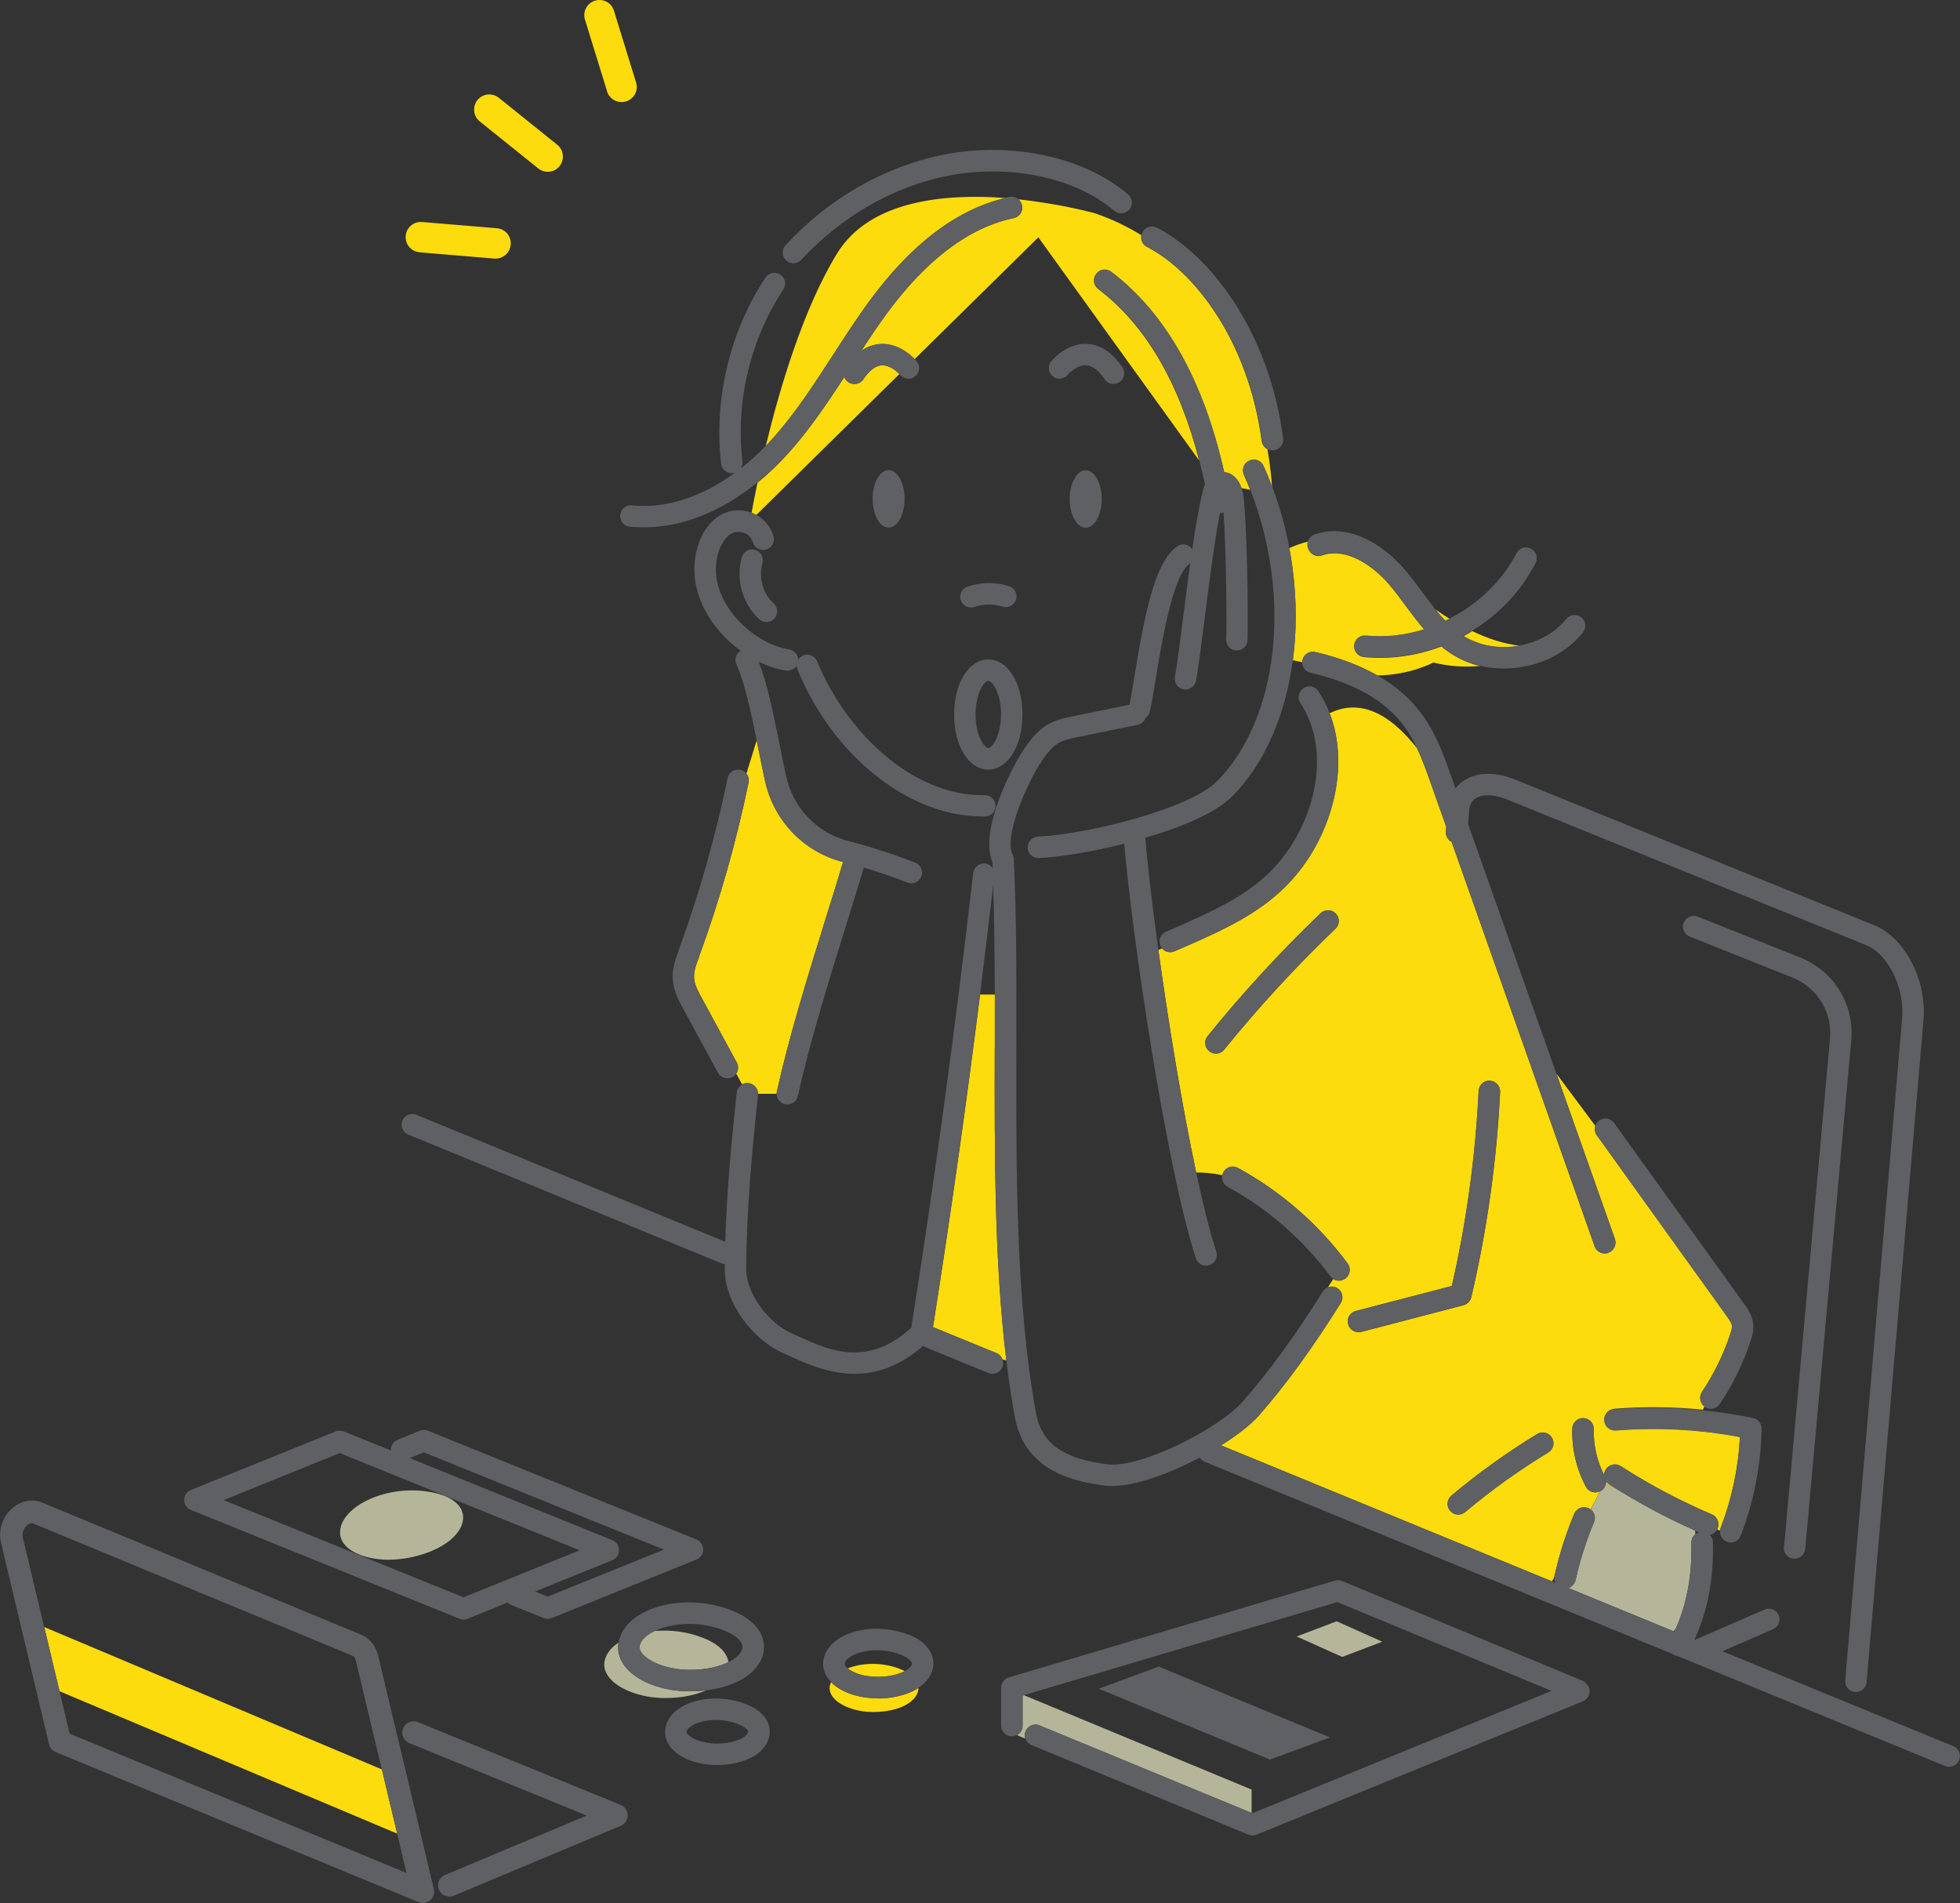 <?xml version="1.0" encoding="UTF-8"?><svg id="b" xmlns="http://www.w3.org/2000/svg" viewBox="0 0 172.62 167.58"><rect x="0" y="0" width="172.62" height="167.58" fill="#333333" stroke="none"/><defs><style>.d,.e{fill:none;}.e{stroke:#ffc;stroke-linecap:round;stroke-linejoin:round;stroke-width:0px;}.f{fill:#fddc0e;}.g{fill:#b5b59a;}.h{fill:#5e6063;}</style></defs><g id="c"><g><path class="d" d="m79.29,146.98c.14.06.28.12.4.18.02-.01.04-.02.06-.03.4-.24.57-.5.56-.64-.01-.19-.34-.51-1.01-.77-.7-.28-1.42-.39-2.08-.39-.9,0-1.69.21-2.21.5-.36.2-.6.45-.63.66-.02.12.08.27.28.44,1.24-.5,3.02-.58,4.63.06Z"/><path class="d" d="m110.23,159.65l.07.03,26.34-10.77-18.87-7.82-27.58,8.19,20.04,8.3v2.07Zm7.47-16.89l4.02,1.8-3.52,1.34-4.02-1.8,3.52-1.34Zm-20.95,5.95l5.27-1.95,15.08,6.24-5.27,1.95-15.08-6.24Z"/><path class="d" d="m65,151.81c-.65-.26-1.32-.36-1.93-.36-.83,0-1.56.19-2.04.46-.32.18-.53.4-.56.58-.04.22.63.77,1.78.97,1.09.19,2.42,0,3.16-.43.38-.22.51-.45.5-.55-.01-.13-.26-.42-.91-.67Z"/><path class="d" d="m31.34,146.19c-.05-.19-.15-.33-.28-.39l-28.1-11.64c-.23-.09-.46.06-.57.15-.26.22-.47.64-.37,1.08l1.88,7.88,29.74,12.54-2.3-9.63Z"/><path class="d" d="m61.92,144.23c1.45.57,2.14,1.36,2.24,2.14.09-.04.17-.09.26-.14.63-.37,1.01-.85.97-1.25-.04-.49-.65-1.01-1.65-1.41-1.03-.41-2.08-.57-3.05-.57-1.2,0-2.28.26-3.05.63,1.36-.13,2.86.04,4.28.6Z"/><polygon class="d" points="5.24 148.93 6.13 152.65 35.81 164.92 34.98 161.47 5.24 148.93"/><path class="d" d="m51.06,136.51l-21.13-8.56-10.23,4.14,21.13,8.56,10.23-4.14Zm-11.37-.91c-1.27,1.07-3.5,1.75-5.46,1.75-2.23,0-4.27-.89-4.27-2.4,0-2.29,4.2-4.36,8.21-3.51,3.11.66,3.25,2.71,1.52,4.16Z"/><path class="d" d="m117.17,112.4c-2.39-3.23-5.52-5.96-9.06-7.88-.38-.2-.55-.63-.47-1.02-.94-.2-1.73-.24-2.3-.24.59,2.75,1.19,5.16,1.77,6.96.16.5-.11,1.03-.61,1.19-.1.03-.19.05-.29.05-.4,0-.77-.25-.9-.65-2.59-8.02-5.55-27.96-6.31-36.51-2.86.72-5.68,1.17-7.51,1.26-.02,0-.03,0-.05,0-.5,0-.92-.39-.94-.9-.03-.52.38-.96.9-.99,4.53-.22,13.38-2.48,15.74-4.84,5.46-5.47,6.65-16.32,2.96-25.72l-.77-.15c.05.15.1.31.13.49.35,1.83.49,11.21.4,12.95-.03.52-.47.92-.99.89-.52-.03-.92-.47-.89-.99.08-1.48-.02-8.1-.23-11.16-.06.03-.13.05-.2.06-.04,0-.08,0-.12.01-.49,2.53-.91,5.86-1.29,8.87-.28,2.22-.54,4.31-.81,5.86-.08.46-.48.79-.93.79-.05,0-.11,0-.16-.01-.51-.09-.86-.58-.77-1.09.26-1.51.52-3.59.79-5.78.17-1.38.36-2.83.55-4.24-.02.02-.04.04-.07.06-1.47,1.04-2.44,6.94-2.96,10.1-.2,1.19-.36,2.22-.52,2.9-.06.24-.2.43-.38.56-.11.3-.36.54-.7.61l-5.29,1.08c-.57.12-1.15.23-1.61.49-.67.37-1.18,1.09-1.65,1.79-1.32,2-3.25,6.58-2.45,8.07,0,0,0,.01,0,.02.02.03.03.07.04.1,0,.02.02.05.03.07,0,.03.01.06.02.09,0,.03.01.07.01.1,0,0,0,.01,0,.02.24,5.24.23,10.76.22,16.6-.03,11-.05,22.37,1.73,32.16.49,2.68,2.36,4.03,6.28,4.53,2.89.37,9.8-3.1,11.95-5.55,2.3-2.61,4.66-5.87,7.02-9.66.11-.18.28-.31.47-.38l.47-.73c-.1-.06-.18-.14-.25-.23Zm-19.78-45.33h-.01s.01,0,.01,0Z"/><path class="d" d="m87.04,59.95c-.32,0-1.12,1.04-1.12,2.96s.79,2.96,1.12,2.96,1.12-1.04,1.12-2.96-.79-2.96-1.12-2.96Z"/><path class="d" d="m102.19,83.29c-.21-.48.01-1.03.49-1.24,5.42-2.35,8.6-3.86,11.01-7.56,2.25-3.45,3.38-8.68.83-12.58-.29-.44-.16-1.02.27-1.31.44-.29,1.02-.16,1.31.27.41.63.74,1.28,1,1.95,2.78-1.36,5.38.14,7.68,3.05-.31-.65-.67-1.28-1.09-1.86-1.69-2.31-4.32-3.82-8.29-4.76-.44-.11-.74-.51-.73-.94l-.83-.17c-.63,4.8-2.45,9.09-5.37,12.02-1.43,1.43-4.42,2.68-7.62,3.62.21,2.45.61,5.96,1.15,9.88.11-.04.22-.09.32-.13-.06-.07-.11-.15-.15-.23Z"/><path class="d" d="m147.4,143.65l.08.03c.03-.07.07-.15.1-.22-.06.06-.12.13-.18.19Z"/><path class="d" d="m137.01,139.39c-.08-.15-.12-.33-.11-.51l-.2.38.31.13Z"/><path class="d" d="m149.64,134.94c-.12-.05-.23-.1-.35-.15,0,.11.02.22.02.33.1-.08.21-.14.33-.18Z"/><path class="d" d="m80.55,31.61c.1.1.16.17.18.2.33.4.27,1-.13,1.33-.4.33-.99.27-1.33-.13-.02-.02-.04-.05-.07-.08l-12.6,12.41c.74.41,1.28,1.08,1.51,1.9.14.5-.16,1.02-.66,1.16-.5.14-1.02-.16-1.16-.66-.14-.51-.53-.73-.75-.81-.4-.15-.85-.12-1.18.09-.79.49-1.32,1.75-1.32,3.12-.01,3.41,3.45,6.59,6.45,7.05.45.07.78.46.8.9.1-.16.25-.3.44-.37.48-.2,1.03.04,1.23.52,1.96,4.85,6.52,10.29,12.28,11.54.82.18,1.65.26,2.47.24,0,0,.01,0,.02,0,.51,0,.93.41.94.92.01.52-.4.95-.92.96-.08,0-.16,0-.24,0-.88,0-1.77-.1-2.66-.29-5.66-1.22-11.01-6.2-13.63-12.68-.04-.11-.06-.22-.07-.32-.17.27-.47.45-.8.45-.05,0-.1,0-.15-.01-.79-.12-1.6-.39-2.39-.78.75,1.91,1.28,4.53,1.84,7.29.19.92.38,1.87.57,2.77.62,2.84,2.73,5.04,5.51,5.74,1.99.51,3.97,1.14,5.87,1.9.49.19.72.74.53,1.22-.15.37-.5.6-.88.6-.12,0-.23-.02-.35-.07-1.25-.49-2.53-.94-3.83-1.32-.49,1.63-1,3.29-1.55,5.04-1.57,5.04-3.19,10.26-4.26,15.08-.1.44-.49.74-.92.74-.07,0-.14,0-.21-.02-.44-.1-.74-.49-.74-.92h-1.64s0,.07,0,.1c-.5,4.65-1.02,10.11-1.04,15.32,0,2.26,2.1,4.85,3.99,5.66.23.1.47.21.74.33,2.53,1.16,5.97,2.73,9.81-.83,2.09-13.25,3.93-26.72,5.45-40.03.06-.52.53-.89,1.05-.83.28.03.52.19.67.41,0-.17-.01-.35-.02-.52-1.22-2.87,1.81-8.5,2.65-9.78.57-.86,1.26-1.83,2.31-2.41.71-.39,1.47-.55,2.15-.68l4.95-1.01c.14-.63.29-1.55.46-2.6.88-5.38,1.77-9.95,3.73-11.34.42-.3,1.01-.2,1.32.22,0,0,.01.02.02.03.29-2,.61-3.86.97-5.28.04-.15.09-.29.15-.43-.15-.73-.32-1.44-.5-2.14l-14.16-19.65-10.9,10.73Zm-12.37,22.85c-.19.21-.44.31-.7.31-.23,0-.45-.08-.63-.25-1.49-1.35-2.1-3.55-1.53-5.48.15-.5.67-.78,1.17-.63.5.15.78.67.63,1.17-.37,1.22.04,2.68.99,3.54.39.35.41.95.06,1.33Zm10.07-8c-.78,0-1.41-1.13-1.41-2.53s.63-2.53,1.41-2.53,1.41,1.13,1.41,2.53-.63,2.53-1.41,2.53Zm6.94,5.21c1.18-.4,2.48-.42,3.66-.04.5.16.77.69.61,1.19-.16.5-.69.77-1.19.61-.8-.25-1.68-.24-2.47.03-.1.03-.21.05-.31.05-.39,0-.76-.25-.89-.64-.17-.49.09-1.03.59-1.2Zm1.84,16.09c-1.71,0-3.01-2.08-3.01-4.85s1.29-4.85,3.01-4.85,3.01,2.08,3.01,4.85-1.29,4.85-3.01,4.85Zm8.58-21.29c-.78,0-1.41-1.13-1.41-2.53s.63-2.53,1.41-2.53,1.41,1.13,1.41,2.53-.63,2.53-1.41,2.53Zm-3.05-14.65c.14-.17,1.38-1.61,3.15-1.53,1.17.05,2.22.75,3.12,2.06.29.43.18,1.02-.25,1.31-.16.11-.35.16-.53.16-.3,0-.6-.14-.78-.41-.54-.79-1.09-1.21-1.64-1.24-.71-.04-1.41.6-1.62.85-.33.4-.93.45-1.33.12s-.46-.92-.13-1.32Z"/><path class="d" d="m54.52,136.51c0,.38-.23.73-.59.88l-6.81,2.76,1.12.45,10.23-4.14-21.13-8.56-1.26.51,17.85,7.23c.36.14.59.49.59.88Z"/><path class="d" d="m87.49,77.95c-.37,3.2-.76,6.42-1.16,9.63h1.3c0-3.32-.03-6.53-.14-9.63Z"/><path class="g" d="m90.32,152.46c.2-.48.75-.71,1.23-.51l18.68,7.71v-2.07s-20.03-8.3-20.03-8.3l-.14.04v2.64c0,.36-.2.67-.5.83l.73.3c-.06-.2-.06-.42.03-.63Z"/><path class="f" d="m66.61,45.35l12.6-12.41c-.27-.28-.89-.8-1.54-.77-.55.03-1.1.44-1.64,1.24-.18.27-.48.41-.78.41-.18,0-.37-.05-.53-.16-.17-.12-.29-.28-.36-.46-1.51,2.33-3.1,4.68-4.99,6.78-.85.94-1.74,1.79-2.66,2.53-.24,1.15-.41,2.06-.52,2.65.01,0,.03,0,.04.01.13.05.26.11.38.18Z"/><path class="f" d="m90.01,18.09c.11.51-.22,1.01-.73,1.12-3.93.82-7.69,3.65-11.2,8.43-.77,1.05-1.51,2.16-2.23,3.26.54-.37,1.12-.58,1.73-.6,1.45-.06,2.54.89,2.97,1.33l10.9-10.73,14.16,19.65c-1.77-6.89-4.75-11.96-8.89-15.1-.42-.32-.5-.91-.18-1.32.32-.42.91-.5,1.32-.18,4.8,3.64,8.14,9.57,9.95,17.65.68.05,1.24.56,1.52,1.38l.77.15c-.17-.44-.35-.88-.55-1.31-.21-.48,0-1.03.47-1.25.48-.21,1.03,0,1.25.47.27.61.52,1.22.76,1.84-.04-.67-.15-1.84-.4-3.32-.27-.14-.47-.39-.51-.71-1.17-8.83-5.92-14.96-10.11-17.11-.39-.2-.57-.63-.49-1.03-1.23-.76-2.59-1.42-4.1-1.93,0,0-2.95-.83-6.78-1.23.18.13.31.33.36.56Z"/><path class="f" d="m73.36,31.27c1.02-1.58,2.07-3.21,3.21-4.75,3.69-5.04,7.73-8.09,12.01-9.08-5.36-.41-12,.19-14.87,4.9-2.97,4.86-5.04,11.85-6.27,16.95.18-.18.36-.37.53-.57,2.04-2.26,3.74-4.89,5.39-7.44Z"/><path class="f" d="m113.85,58.14l.83.17c0-.06,0-.13.03-.19.12-.51.63-.82,1.14-.7,2.12.5,3.93,1.19,5.46,2.06,2.88-.03,4.93-1.14,4.93-1.14,1.4.36,2.8.42,4.1.31-.92-.22-1.8-.6-2.6-1.13-.28-.18-.54-.38-.79-.59-1.72.65-3.55,1-5.39,1-.48,0-.96-.02-1.44-.07-.52-.05-.9-.52-.84-1.03.05-.52.51-.9,1.03-.84,1.72.17,3.47-.03,5.13-.55-.58-.67-1.1-1.37-1.62-2.07-.51-.68-.98-1.33-1.5-1.93-1.4-1.63-3.79-3.28-5.88-2.53-.49.18-1.03-.08-1.21-.57-.08-.22-.07-.46.01-.66-.74.18-1.34.43-1.69.59.63,3.36.73,6.74.31,9.9Z"/><path class="f" d="m127.68,54.5c-.42-.26-.84-.54-1.25-.82.28.35.57.69.87,1,.13-.06.25-.12.38-.18Z"/><path class="f" d="m133.86,56.87c-1.4-.17-2.82-.63-4.19-1.29-.25.15-.51.3-.76.44,1.44.91,3.26,1.16,4.96.85Z"/><path class="g" d="m140.39,134.03c-.69,1.65-1.24,3.37-1.63,5.12-.08.34-.33.59-.64.69l9.27,3.81c.06-.06.12-.12.18-.19.99-2.2,1.46-4.75,1.39-7.6,0-.3.13-.57.35-.75,0-.11-.02-.22-.02-.33-2.5-1.11-4.92-2.4-7.23-3.86l-.63-.26c-.05.27-.22.51-.48.65,0,0,0,0,0,0l-.86,1.61c.33.25.47.71.3,1.11Z"/><path class="f" d="m141.64,110.33c-.1.04-.21.05-.31.05-.39,0-.75-.24-.89-.63l-12.59-35.6c-.32-.17-.54-.52-.51-.91l.03-.43-1.31-3.7c-.39-1.09-.78-2.21-1.28-3.25-2.31-2.91-4.9-4.41-7.68-3.05,1.65,4.27.41,9.27-1.82,12.7-2.84,4.36-6.81,6.08-11.84,8.26-.12.05-.25.08-.38.08-.28,0-.54-.12-.72-.33-.11.04-.21.09-.32.13.87,6.32,2.08,13.73,3.33,19.6.57,0,1.36.04,2.3.24.02-.09.05-.17.09-.26.25-.46.82-.63,1.28-.38,3.77,2.05,7.12,4.96,9.67,8.42.31.42.22,1.01-.2,1.32-.17.12-.37.19-.56.19-.18,0-.35-.05-.51-.15l-.47.73c.27-.1.57-.08.83.08.44.28.58.86.3,1.3-2.42,3.88-4.84,7.22-7.21,9.91-.7.8-1.9,1.73-3.33,2.63l29.15,11.98.2-.38s0-.09.02-.14c.42-1.85,1-3.68,1.73-5.43.2-.48.75-.71,1.23-.51.08.03.14.08.21.12l.86-1.61c-.14.07-.29.11-.44.11-.34,0-.66-.18-.83-.5-.84-1.57-1.25-3.34-1.2-5.12.02-.52.46-.93.97-.92.52.02.93.45.92.97-.04,1.41.28,2.8.92,4.05,0-.18.05-.35.15-.51.28-.44.87-.57,1.31-.28,2.54,1.64,5.25,3.07,8.03,4.25.48.2.7.76.5,1.24-.01.03-.03.05-.04.08l.26.11c0-.09.02-.18.06-.27.98-2.57,1.55-5.25,1.69-7.99-3.6-.68-7.28-.87-10.93-.58-.52.04-.97-.35-1.02-.87-.04-.52.35-.97.87-1.02,2.61-.21,5.23-.18,7.82.08l.14-.3c-.4-.3-.5-.86-.22-1.28,1.05-1.57,1.88-3.27,2.48-5.06.09-.28.18-.57.16-.78-.03-.25-.26-.57-.46-.85l-11.44-15.92c-.18-.24-.21-.54-.14-.81l-3.42-4.59,5.14,14.53c.17.49-.08,1.03-.58,1.2Zm-24.03-28.54c-3.47,3.33-6.77,6.91-9.79,10.64-.19.23-.46.35-.73.35-.21,0-.42-.07-.59-.21-.41-.33-.47-.92-.14-1.33,3.08-3.8,6.43-7.44,9.95-10.82.38-.36.97-.35,1.34.03.36.38.35.97-.03,1.34Zm2.03,35.52c-.42,0-.8-.28-.91-.71-.13-.5.17-1.02.68-1.15l8.46-2.2c1.29-5.63,2.08-11.41,2.36-17.18.03-.52.46-.93.99-.9.52.03.92.47.9.99-.3,6.07-1.15,12.16-2.54,18.08-.08.34-.34.61-.68.7l-9.01,2.35c-.08.02-.16.03-.24.03Zm16.72,10.59c-2.56,1.56-5.02,3.32-7.32,5.25-.18.15-.39.22-.61.22-.27,0-.54-.11-.72-.34-.34-.4-.28-.99.12-1.33,2.37-1.99,4.91-3.81,7.55-5.42.45-.27,1.03-.13,1.3.32.27.45.13,1.03-.32,1.3Z"/><path class="f" d="m141.72,130.71c-.11-.07-.2-.16-.26-.25,0,.07,0,.14-.02.21l.63.26c-.12-.07-.23-.14-.35-.22Z"/><path class="f" d="m65.92,95.38c.48.05.84.46.84.94h1.64c0-.07,0-.14.02-.2,1.09-4.9,2.72-10.15,4.3-15.23.54-1.73,1.05-3.37,1.53-4.98-3.47-.89-6.1-3.63-6.88-7.17-.2-.92-.39-1.87-.58-2.8-.05-.25-.1-.49-.15-.74l-.9,2.92c.17.21.25.49.19.78-1.07,5.19-2.53,10.34-4.35,15.31v.02c-.26.68-.49,1.32-.45,1.91.04.59.37,1.2.7,1.79l3.06,5.64c.17.32.14.7-.05.98l.52.94c.16-.09.36-.14.56-.12Z"/><path class="f" d="m87.62,92.26c0-1.59,0-3.14,0-4.68h-1.3c-1.23,9.78-2.62,19.59-4.15,29.29.03,0,.06.01.09.03l5.51,2.26c.26.11.44.32.53.56l.33.08c-1.06-8.71-1.04-18.25-1.02-27.53Z"/><polygon class="g" points="121.74 144.57 117.72 142.77 114.2 144.11 118.21 145.91 121.74 144.57"/><polygon class="h" points="117.13 153 102.05 146.76 96.77 148.71 111.85 154.95 117.13 153"/><path class="h" d="m101.02,21.72c4.19,2.15,8.94,8.28,10.11,17.11.04.32.24.58.51.71.13.07.27.11.43.11.04,0,.08,0,.13,0,.52-.07.88-.54.81-1.06-1.26-9.51-6.49-16.17-11.12-18.54-.46-.24-1.03-.06-1.27.41-.04.08-.06.16-.08.24-.08.41.1.83.49,1.03Z"/><path class="h" d="m67.14,49.59c.15-.5-.14-1.03-.63-1.17-.5-.15-1.03.14-1.17.63-.57,1.92.04,4.13,1.53,5.48.18.16.41.25.63.25.26,0,.51-.1.7-.31.35-.39.32-.98-.06-1.33-.95-.86-1.35-2.31-.99-3.54Z"/><path class="h" d="m85.51,53.5c.1,0,.21-.02.31-.05.79-.27,1.67-.28,2.47-.03.5.16,1.03-.12,1.19-.61.16-.5-.12-1.03-.61-1.19-1.18-.38-2.48-.36-3.66.04-.49.17-.76.71-.59,1.2.13.39.5.64.89.64Z"/><line class="e" x1="97.39" y1="67.06" x2="97.38" y2="67.07"/><ellipse class="h" cx="78.26" cy="43.93" rx="1.41" ry="2.53"/><path class="h" d="m95.62,41.41c-.78,0-1.41,1.13-1.41,2.53s.63,2.53,1.41,2.53,1.41-1.13,1.41-2.53-.63-2.53-1.41-2.53Z"/><path class="h" d="m110.03,40.55c-.48.21-.69.77-.47,1.25.19.43.37.87.55,1.31,3.69,9.4,2.51,20.24-2.96,25.72-2.36,2.36-11.21,4.62-15.74,4.84-.52.03-.92.47-.9.99.02.51.44.9.94.9.02,0,.03,0,.05,0,1.83-.09,4.65-.54,7.51-1.26.75,8.56,3.72,28.49,6.31,36.51.13.4.5.65.9.65.1,0,.19-.01.29-.05.5-.16.77-.69.61-1.19-.58-1.8-1.18-4.21-1.77-6.96-1.26-5.87-2.47-13.28-3.33-19.6-.54-3.92-.95-7.42-1.15-9.88,3.2-.94,6.19-2.19,7.62-3.62,2.92-2.92,4.73-7.22,5.37-12.02.42-3.16.32-6.54-.31-9.9-.34-1.81-.84-3.62-1.5-5.38-.23-.62-.48-1.23-.76-1.84-.21-.48-.77-.69-1.25-.47Z"/><path class="h" d="m67.37,68.74c.77,3.54,3.41,6.28,6.88,7.17-.48,1.61-.99,3.25-1.53,4.98-1.58,5.08-3.21,10.33-4.3,15.23-.02.07-.02.14-.02.2,0,.43.3.82.74.92.07.02.14.02.21.02.43,0,.82-.3.92-.74,1.07-4.82,2.69-10.03,4.26-15.08.54-1.75,1.06-3.4,1.55-5.04,1.3.39,2.58.83,3.83,1.32.11.04.23.07.35.07.38,0,.73-.23.88-.6.19-.49-.05-1.03-.53-1.22-1.91-.75-3.88-1.39-5.87-1.9-2.78-.71-4.89-2.91-5.51-5.74-.2-.9-.39-1.85-.57-2.77-.56-2.76-1.09-5.39-1.84-7.29.79.39,1.6.66,2.39.78.05,0,.1.01.15.01.33,0,.63-.18.8-.45,0,.11.02.22.07.32,2.62,6.48,7.97,11.45,13.63,12.68.89.19,1.78.29,2.66.29.08,0,.16,0,.24,0,.52-.01.94-.44.92-.96-.01-.51-.43-.92-.94-.92,0,0-.01,0-.02,0-.81.02-1.64-.07-2.47-.24-5.76-1.25-10.32-6.69-12.28-11.54-.2-.48-.75-.72-1.23-.52-.19.08-.34.21-.44.37-.02-.44-.34-.83-.8-.9-2.99-.46-6.46-3.65-6.45-7.05,0-1.37.54-2.63,1.32-3.12.33-.21.78-.24,1.18-.09.22.09.61.31.75.81.14.5.66.8,1.16.66.5-.14.8-.66.66-1.16-.22-.82-.76-1.49-1.51-1.9-.12-.07-.25-.13-.38-.18-.01,0-.03,0-.04-.01-.95-.35-2-.26-2.83.26-1.62,1.02-2.2,3.1-2.21,4.71-.01,2.85,1.78,5.51,4.08,7.19-.4.24-.57.75-.37,1.19.72,1.59,1.26,4.13,1.78,6.69.05.25.1.5.15.74.19.93.38,1.88.58,2.8Z"/><path class="h" d="m172.03,153.77l-20.34-8.36,4.47-1.94c.48-.21.7-.76.49-1.24-.21-.48-.76-.7-1.24-.49l-6.15,2.67h-.03c1.16-2.51,1.71-5.39,1.63-8.6,0-.25-.11-.48-.28-.65.27-.05.52-.22.66-.48.01-.03.03-.05.04-.08.2-.48-.02-1.03-.5-1.24-2.79-1.18-5.49-2.62-8.03-4.25-.44-.28-1.02-.16-1.31.28-.1.16-.15.34-.15.51-.64-1.25-.96-2.65-.92-4.05.02-.52-.4-.96-.92-.97-.51-.01-.96.4-.97.92-.05,1.78.36,3.55,1.2,5.12.17.32.5.5.83.5.15,0,.3-.04.44-.11,0,0,0,0,0,0,.26-.14.42-.38.48-.65.01-.07.02-.14.02-.21.07.1.16.19.26.25.11.07.23.15.35.22,2.3,1.46,4.73,2.76,7.23,3.86.12.05.23.1.35.15-.12.04-.23.1-.33.18-.22.18-.35.45-.35.75.07,2.85-.4,5.4-1.39,7.6-.03.07-.07.15-.1.22l-.08-.03-9.27-3.81c.31-.1.56-.35.64-.69.39-1.75.94-3.47,1.63-5.12.17-.4.03-.86-.3-1.11-.06-.05-.13-.09-.21-.12-.48-.2-1.03.03-1.23.51-.73,1.75-1.31,3.58-1.73,5.43-.01.05-.01.09-.02.14-.01.18.03.35.11.51l-.31-.13-29.15-11.98c1.43-.9,2.63-1.83,3.33-2.63,2.36-2.69,4.79-6.03,7.21-9.91.28-.44.14-1.03-.3-1.3-.26-.16-.57-.18-.83-.08-.19.07-.35.2-.47.38-2.36,3.8-4.73,7.05-7.02,9.66-2.15,2.45-9.06,5.92-11.95,5.55-3.92-.5-5.79-1.85-6.28-4.53-1.78-9.79-1.75-21.17-1.73-32.16.01-5.84.03-11.36-.22-16.6,0,0,0-.01,0-.02,0-.03,0-.07-.01-.1,0-.03,0-.06-.02-.09,0-.02-.02-.05-.03-.07-.01-.04-.03-.07-.04-.1,0,0,0-.01,0-.02-.79-1.5,1.14-6.08,2.45-8.07.46-.7.97-1.42,1.65-1.79.46-.25,1.04-.37,1.61-.49l5.29-1.08c.34-.07.59-.31.7-.61.19-.13.33-.32.38-.56.16-.69.33-1.72.52-2.9.52-3.17,1.49-9.06,2.96-10.1.03-.02.05-.04.07-.06-.19,1.41-.38,2.86-.55,4.24-.28,2.2-.54,4.27-.79,5.78-.09.51.26,1,.77,1.09.05,0,.11.01.16.01.45,0,.85-.33.93-.79.26-1.55.53-3.65.81-5.86.38-3.01.8-6.34,1.29-8.87.04,0,.08,0,.12-.01.07-.01.14-.03.2-.06.21,3.06.31,9.68.23,11.16-.03.52.37.96.89.99.53.02.96-.37.99-.89.09-1.74-.05-11.12-.4-12.95-.03-.17-.08-.33-.13-.49-.28-.82-.84-1.33-1.52-1.38-1.81-8.08-5.15-14.01-9.95-17.65-.42-.32-1.01-.23-1.32.18-.32.42-.23,1.01.18,1.32,4.15,3.14,7.13,8.22,8.89,15.1.18.69.34,1.41.5,2.14-.06.13-.11.27-.15.43-.36,1.42-.68,3.28-.97,5.28,0,0-.01-.02-.02-.03-.3-.43-.89-.53-1.32-.22-1.96,1.39-2.85,5.96-3.73,11.34-.17,1.05-.32,1.97-.46,2.6l-4.95,1.01c-.67.14-1.44.29-2.15.68-1.05.58-1.74,1.55-2.31,2.41-.84,1.28-3.87,6.9-2.65,9.78,0,.17.01.35.02.52-.15-.22-.39-.38-.67-.41-.52-.06-.99.31-1.05.83-1.53,13.32-3.36,26.78-5.45,40.03-3.84,3.55-7.29,1.98-9.81.83-.26-.12-.51-.23-.74-.33-1.89-.81-4-3.4-3.99-5.66.02-5.22.54-10.67,1.04-15.32,0-.03,0-.07,0-.1,0-.48-.35-.89-.84-.94-.2-.02-.39.02-.56.12-.26.14-.45.41-.48.72-.43,3.99-.87,8.58-1.01,13.12l-27.2-11.18c-.48-.2-1.03.03-1.23.51-.2.48.03,1.03.51,1.23l27.56,11.33c.1.04.21.06.32.07,0,.15,0,.29,0,.44-.01,3.11,2.64,6.34,5.13,7.4.22.09.45.2.7.31,1.35.62,3.32,1.52,5.6,1.52,1.87,0,3.94-.61,6.05-2.47.07.06.15.11.23.14l5.51,2.26c.12.05.24.07.36.07.37,0,.72-.22.87-.59.09-.22.09-.46.01-.67-.09-.25-.27-.46-.53-.56l-5.51-2.26s-.06-.02-.09-.03c1.53-9.69,2.92-19.5,4.15-29.29.4-3.22.79-6.43,1.16-9.63.1,3.1.13,6.31.14,9.63,0,1.54,0,3.1,0,4.68-.02,9.28-.04,18.82,1.02,27.53.2,1.69.45,3.35.74,4.97.84,4.64,4.91,5.68,7.9,6.06.2.03.42.04.64.04,2.11,0,5.1-1.1,7.75-2.5.1.15.25.28.43.36l41.23,16.94s.08.06.13.09c.12.06.24.1.36.11l23.5,9.66c.12.05.24.07.36.07.37,0,.72-.22.87-.59.2-.48-.03-1.03-.51-1.23Z"/><path class="h" d="m157.1,136.23c-.05.52.34.98.86,1.03.03,0,.06,0,.09,0,.48,0,.89-.37.94-.86l4.05-44.77c.29-3.15-1.49-6.07-4.42-7.28l-9.1-3.63c-.48-.19-1.03.04-1.23.53-.19.48.04,1.03.53,1.23l9.1,3.63c2.15.89,3.46,3.04,3.25,5.36l-4.05,44.77Z"/><path class="h" d="m139.82,148.41c-.1-.18-.25-.32-.46-.41l-21.17-8.78c-.2-.08-.42-.09-.63-.03l-28.71,8.52c-.4.12-.68.49-.68.91v3.34c0,.52.42.94.94.94.16,0,.31-.05.45-.12.29-.16.5-.47.5-.83v-2.64l.14-.04,27.58-8.19,18.87,7.82-26.34,10.77-.07-.03-18.68-7.71c-.48-.2-1.03.03-1.23.51-.09.21-.09.43-.03.63.08.26.27.49.54.6l19.11,7.89c.12.05.24.07.36.07s.24-.02.36-.07l28.75-11.75c.48-.2.71-.75.52-1.23-.03-.07-.06-.13-.1-.19Z"/><path class="h" d="m114.71,58.11c-.02.07-.02.13-.03.19-.01.44.28.84.73.94,3.97.94,6.6,2.46,8.29,4.76.42.58.78,1.2,1.09,1.86.5,1.04.9,2.16,1.28,3.25l1.31,3.7-.03.43c-.03.39.18.74.51.91l12.59,35.6c.14.39.5.63.89.63.1,0,.21-.02.31-.05.49-.17.75-.71.58-1.2l-5.14-14.53-7.79-22.03.09-1.24c.02-.32.15-.76.6-1.04.62-.38,1.62-.34,2.75.12l31.71,12.86c1.66.69,3.33,3.51,3.07,6.45l-5.01,58.26c-.04.52.34.98.86,1.02.03,0,.05,0,.08,0,.49,0,.9-.37.94-.86l5.01-58.26c.34-3.93-1.92-7.4-4.23-8.36l-31.71-12.86c-1.72-.7-3.3-.69-4.46.03-.32.2-.59.44-.81.73l-.33-.92c-.67-1.91-1.37-3.88-2.63-5.6-1-1.36-2.3-2.5-3.92-3.42-1.53-.87-3.34-1.56-5.46-2.06-.51-.12-1.02.19-1.14.7Z"/><polygon class="f" points="33.64 155.82 3.9 143.28 5.24 148.93 34.98 161.47 33.64 155.82"/><path class="g" d="m60.8,148.94c-.59,0-1.17-.05-1.74-.14-1.26-.21-2.41-.67-3.24-1.3-1.04-.79-1.52-1.8-1.35-2.85-.67.45-1.12,1.02-1.23,1.67-.25,1.49,1.62,2.7,3.81,3.08,1.71.29,3.71.09,5.14-.55-.46.06-.93.09-1.4.09Z"/><path class="g" d="m61.92,144.23c-1.41-.56-2.92-.72-4.28-.6-.08.04-.16.08-.24.12-.62.35-1,.77-1.07,1.2-.07.42.3.8.63,1.04.58.44,1.46.78,2.41.94,1.64.28,3.55.05,4.78-.56-.1-.79-.78-1.57-2.24-2.14Z"/><path class="g" d="m38.16,131.44c-4.01-.85-8.21,1.22-8.21,3.51,0,1.51,2.05,2.4,4.27,2.4,1.95,0,4.18-.68,5.46-1.75,1.73-1.45,1.59-3.5-1.52-4.16Z"/><path class="f" d="m79.29,146.98c-1.61-.64-3.39-.56-4.63-.06.32.26.9.54,1.67.67,1.15.19,2.54.01,3.36-.43-.12-.06-.26-.12-.4-.18Z"/><path class="f" d="m77.32,149.56c-.44,0-.88-.04-1.31-.11-1.23-.21-2.21-.69-2.82-1.32-.05.11-.09.22-.11.34-.18,1.06,1.16,1.93,2.73,2.2,1.38.23,3.03.02,4.05-.58.66-.39,1.03-.91,1.03-1.45-.06.04-.12.08-.19.12-.89.52-2.13.81-3.38.81Z"/><path class="h" d="m33.28,145.73c-.2-.82-.73-1.47-1.46-1.77l-28.1-11.64c-.87-.36-1.85-.18-2.62.48-.88.75-1.27,1.95-1.01,3.05l4.23,17.75c.07.31.29.57.59.69l31.95,13.21c.12.05.25.08.38.08.23,0,.46-.08.65-.24.28-.24.41-.62.32-.99l-4.92-20.62Zm-27.15,6.92l-.89-3.72-1.35-5.65-1.88-7.88c-.1-.44.11-.86.37-1.08.11-.1.34-.25.57-.15l28.1,11.64c.13.06.24.2.28.39l2.3,9.63,1.35,5.65.82,3.45-29.68-12.27Z"/><path class="h" d="m54.66,158.94l-17.86-7.29c-.51-.21-1.09.04-1.3.55-.21.51.04,1.09.55,1.3l15.63,6.38-12.49,5.23c-.51.21-.75.8-.53,1.3.16.38.53.61.92.61.13,0,.26-.02.38-.08l14.71-6.16c.37-.16.61-.52.61-.92,0-.4-.25-.77-.62-.92Z"/><path class="h" d="m16.82,132.97l23.65,9.58c.11.05.23.07.35.07s.24-.02.35-.07l3.54-1.43c.09.09.2.17.33.22l2.85,1.15c.11.05.23.07.35.07s.24-.02.35-.07l12.75-5.16c.36-.14.59-.49.59-.88s-.23-.73-.59-.88l-23.65-9.58c-.23-.09-.48-.09-.71,0l-1.97.8c-.39.16-.61.55-.58.94l-4.16-1.68c-.23-.09-.48-.09-.71,0l-12.75,5.16c-.36.14-.59.49-.59.88s.23.73.59.88Zm20.52-5.07l21.13,8.56-10.23,4.14-1.12-.45,6.81-2.76c.36-.14.59-.49.59-.88s-.23-.73-.59-.88l-17.85-7.23,1.26-.51Zm-7.42.06l21.13,8.56-10.23,4.14-21.13-8.56,10.23-4.14Z"/><path class="h" d="m55.83,147.5c.83.62,1.97,1.08,3.24,1.3.56.1,1.15.14,1.74.14.47,0,.94-.03,1.4-.09,1.2-.15,2.32-.49,3.17-.99,1.3-.76,1.99-1.87,1.9-3.03-.06-.73-.5-2.09-2.84-3.02-2.62-1.03-5.81-.92-7.95.29-1.12.63-1.84,1.53-2,2.53,0,0,0,.01,0,.02-.17,1.05.31,2.06,1.35,2.85Zm7.91-3.93c1,.39,1.61.92,1.65,1.41.03.4-.34.88-.97,1.25-.08.05-.17.09-.26.14-1.23.61-3.14.84-4.78.56-.95-.16-1.83-.5-2.41-.94-.33-.25-.7-.63-.63-1.04.07-.42.45-.85,1.07-1.2.07-.04.15-.08.24-.12.77-.37,1.85-.63,3.05-.63.97,0,2.02.17,3.05.57Z"/><path class="h" d="m80,143.95c-1.94-.77-4.32-.68-5.91.22-.88.49-1.43,1.2-1.57,1.99-.12.72.13,1.4.68,1.96.61.63,1.59,1.11,2.82,1.32.43.07.87.11,1.31.11,1.25,0,2.49-.29,3.38-.81.06-.04.13-.08.19-.12.89-.59,1.37-1.44,1.3-2.3-.05-.58-.39-1.67-2.2-2.39Zm-3.66,3.64c-.77-.13-1.35-.41-1.67-.67-.2-.16-.3-.32-.28-.44.04-.21.27-.46.63-.66.52-.29,1.32-.5,2.21-.5.66,0,1.38.11,2.08.39.67.27.99.59,1.01.77.01.14-.16.41-.56.64-.02.01-.04.02-.06.03-.81.45-2.2.63-3.36.43Z"/><path class="h" d="m65.69,150.06c-1.83-.72-4.08-.64-5.59.21-.84.47-1.37,1.15-1.5,1.91-.25,1.48,1.12,2.77,3.33,3.15.4.07.82.1,1.23.1,1.18,0,2.36-.27,3.2-.76.96-.56,1.49-1.43,1.43-2.32-.04-.56-.37-1.61-2.1-2.29Zm-.29,2.98c-.74.43-2.07.62-3.16.43-1.15-.2-1.82-.75-1.78-.97.03-.18.24-.4.56-.58.48-.27,1.21-.46,2.04-.46.61,0,1.28.11,1.93.36.65.26.9.54.91.67,0,.09-.12.32-.5.55Z"/><path class="h" d="m114.8,60.6c-.44.29-.56.87-.27,1.31,2.55,3.9,1.42,9.13-.83,12.58-2.41,3.7-5.59,5.21-11.01,7.56-.48.21-.7.76-.49,1.24.04.09.09.17.15.23.18.21.45.33.72.33.13,0,.25-.03.38-.08,5.03-2.18,9.01-3.9,11.84-8.26,2.23-3.43,3.47-8.43,1.82-12.7-.26-.67-.59-1.32-1-1.95-.29-.44-.87-.56-1.31-.27Z"/><path class="h" d="m87.04,58.07c-1.71,0-3.01,2.08-3.01,4.85s1.29,4.85,3.01,4.85,3.01-2.08,3.01-4.85-1.29-4.85-3.01-4.85Zm0,7.8c-.32,0-1.12-1.04-1.12-2.96s.79-2.96,1.12-2.96,1.12,1.04,1.12,2.96-.79,2.96-1.12,2.96Z"/><path class="h" d="m116.3,80.42c-3.53,3.38-6.88,7.02-9.95,10.82-.33.41-.27,1,.14,1.33.18.14.39.21.59.21.28,0,.55-.12.73-.35,3.03-3.74,6.32-7.32,9.79-10.64.38-.36.39-.96.03-1.34-.36-.38-.96-.39-1.34-.03Z"/><path class="h" d="m108.11,104.51c3.53,1.92,6.66,4.65,9.06,7.88.07.1.16.17.25.23.15.1.33.15.51.15.2,0,.39-.06.56-.19.42-.31.51-.9.2-1.32-2.55-3.45-5.9-6.36-9.67-8.42-.46-.25-1.03-.08-1.28.38-.04.08-.07.17-.09.26-.08.4.09.82.47,1.02Z"/><path class="h" d="m129.57,114.23c1.39-5.92,2.24-12,2.54-18.08.03-.52-.38-.96-.9-.99-.52-.03-.96.38-.99.9-.28,5.77-1.07,11.55-2.36,17.18l-8.46,2.2c-.5.13-.81.65-.68,1.15.11.42.49.71.91.71.08,0,.16,0,.24-.03l9.01-2.35c.34-.09.6-.36.68-.7Z"/><path class="h" d="m115.21,48.31c.18.49.72.75,1.21.57,2.09-.75,4.47.89,5.88,2.53.52.61,1,1.25,1.5,1.93.52.7,1.04,1.4,1.62,2.07-1.66.52-3.41.72-5.13.55-.52-.05-.98.33-1.03.84-.05.52.33.98.84,1.03.48.05.96.07,1.44.07,1.84,0,3.67-.35,5.39-1,.25.21.51.41.79.59.8.53,1.68.9,2.6,1.13.7.17,1.42.25,2.14.25,2.63,0,5.29-1.11,6.95-3.17.33-.41.26-1-.14-1.33-.41-.33-1-.26-1.33.14-1,1.24-2.5,2.04-4.09,2.33-1.7.32-3.52.06-4.96-.85.26-.14.51-.29.76-.44,2.35-1.44,4.32-3.49,5.59-5.97.24-.46.06-1.03-.41-1.27-.46-.24-1.03-.06-1.27.41-1.27,2.47-3.4,4.47-5.9,5.75-.12.06-.25.12-.38.18-.3-.32-.59-.65-.87-1-.37-.47-.74-.96-1.11-1.46-.5-.68-1.02-1.38-1.59-2.04-1.88-2.19-4.95-4.15-7.95-3.08-.27.1-.46.3-.56.54-.08.21-.1.44-.01.66Z"/><path class="h" d="m64.89,93.58l-3.06-5.64c-.32-.59-.65-1.2-.7-1.79-.04-.59.19-1.23.44-1.91v-.02c1.82-4.98,3.28-10.13,4.36-15.31.06-.29-.02-.56-.19-.78-.13-.17-.32-.29-.54-.34-.51-.11-1.01.22-1.12.73-1.05,5.1-2.49,10.16-4.27,15.05v.02c-.3.8-.63,1.7-.56,2.69.07.99.54,1.86.92,2.55l3.06,5.64c.17.32.5.49.83.49.15,0,.31-.04.45-.11.14-.07.25-.18.33-.3.19-.28.23-.66.05-.98Z"/><path class="h" d="m69.88,23.18c.25,0,.51-.1.7-.3,3.52-3.83,8.1-6.45,12.9-7.4,5.44-1.07,11.19.14,14.65,3.08.4.34.99.29,1.33-.11.34-.4.29-.99-.11-1.33-3.88-3.31-10.25-4.68-16.24-3.5-5.19,1.03-10.14,3.86-13.93,7.98-.35.38-.33.98.06,1.33.18.17.41.25.64.25Z"/><path class="h" d="m142.16,124.09c-.52.04-.91.5-.87,1.02.04.52.49.9,1.02.87,3.66-.29,7.33-.1,10.93.58-.14,2.74-.7,5.42-1.69,7.99-.03.09-.05.18-.06.27-.03.41.2.8.6.95.11.04.23.06.34.06.38,0,.74-.23.88-.61,1.16-3.02,1.77-6.18,1.84-9.41,0-.45-.31-.85-.75-.94-1.46-.3-2.94-.53-4.42-.68-2.6-.26-5.21-.29-7.82-.08Z"/><path class="h" d="m135.38,126.29c-2.64,1.61-5.18,3.43-7.55,5.42-.4.34-.45.93-.12,1.33.19.22.45.34.72.34.21,0,.43-.07.61-.22,2.29-1.93,4.75-3.69,7.32-5.25.45-.27.59-.85.32-1.3-.27-.45-.85-.59-1.3-.32Z"/><path class="h" d="m140.63,99.99l11.44,15.92c.2.28.43.6.46.85.03.21-.06.5-.16.78-.6,1.79-1.43,3.49-2.48,5.06-.28.42-.18.98.22,1.28.01.01.02.02.04.03.16.11.34.16.52.16.3,0,.6-.15.79-.42,1.14-1.71,2.05-3.56,2.7-5.51.16-.47.32-1.02.24-1.62-.09-.72-.5-1.29-.8-1.71l-11.44-15.92c-.3-.42-.89-.52-1.32-.22-.18.13-.3.31-.35.51-.08.27-.04.57.14.81Z"/><path class="h" d="m94.03,33.01c.21-.25.91-.88,1.62-.85.54.03,1.1.44,1.64,1.24.18.27.48.41.78.41.18,0,.37-.05.53-.16.43-.29.54-.88.25-1.31-.9-1.32-1.95-2.01-3.12-2.06-1.77-.08-3.01,1.37-3.15,1.53-.33.4-.27.99.13,1.32s.99.28,1.33-.12Z"/><path class="f" d="m42.25,10.69l5.15,4.14c.25.2.54.3.84.3.39,0,.78-.17,1.04-.5.46-.58.37-1.42-.2-1.88l-5.15-4.14c-.58-.46-1.42-.37-1.88.2-.46.58-.37,1.42.2,1.88Z"/><path class="f" d="m36.95,22.22l6.59.55s.08,0,.11,0c.69,0,1.27-.53,1.33-1.23.06-.74-.48-1.38-1.22-1.44l-6.59-.55c-.73-.06-1.38.48-1.44,1.22-.06.74.48,1.38,1.22,1.44Z"/><path class="f" d="m53.46,8.05c.18.57.71.94,1.28.94.13,0,.26-.02.4-.06.71-.22,1.1-.97.88-1.67l-1.95-6.32c-.22-.71-.97-1.1-1.67-.88-.71.22-1.1.97-.88,1.67l1.95,6.32Z"/><path class="h" d="m69.37,39.97c1.9-2.1,3.48-4.46,4.99-6.78.06.18.18.35.36.46.16.11.35.16.53.16.3,0,.6-.14.78-.41.54-.79,1.09-1.21,1.64-1.24.65-.03,1.28.48,1.54.77.03.03.05.06.07.08.33.4.92.46,1.33.13.4-.33.46-.93.13-1.33-.02-.03-.09-.1-.18-.2-.43-.44-1.52-1.39-2.97-1.33-.61.03-1.19.23-1.73.6.72-1.1,1.46-2.2,2.23-3.26,3.5-4.77,7.27-7.61,11.2-8.43.51-.11.84-.61.73-1.12-.05-.24-.18-.43-.36-.56-.21-.15-.48-.23-.75-.17-.11.02-.22.05-.32.07-4.28,1-8.32,4.05-12.01,9.08-1.13,1.55-2.19,3.18-3.21,4.75-1.65,2.55-3.35,5.18-5.39,7.44-.18.19-.35.38-.53.57-.71.74-1.45,1.41-2.21,2,.12-.18.18-.4.15-.63-.62-5.23.69-10.74,3.6-15.13.29-.43.17-1.02-.27-1.31-.43-.29-1.02-.17-1.31.27-3.14,4.76-4.56,10.73-3.9,16.39.06.48.46.83.94.83.04,0,.07,0,.11,0,.06,0,.11-.02.17-.04-2.94,2.15-6.11,3.18-9.07,2.87-.51-.06-.98.32-1.04.84-.05.52.32.98.84,1.04.41.04.82.06,1.23.06,3.37,0,6.86-1.39,10.02-3.96.92-.75,1.81-1.59,2.66-2.53Z"/></g></g></svg>